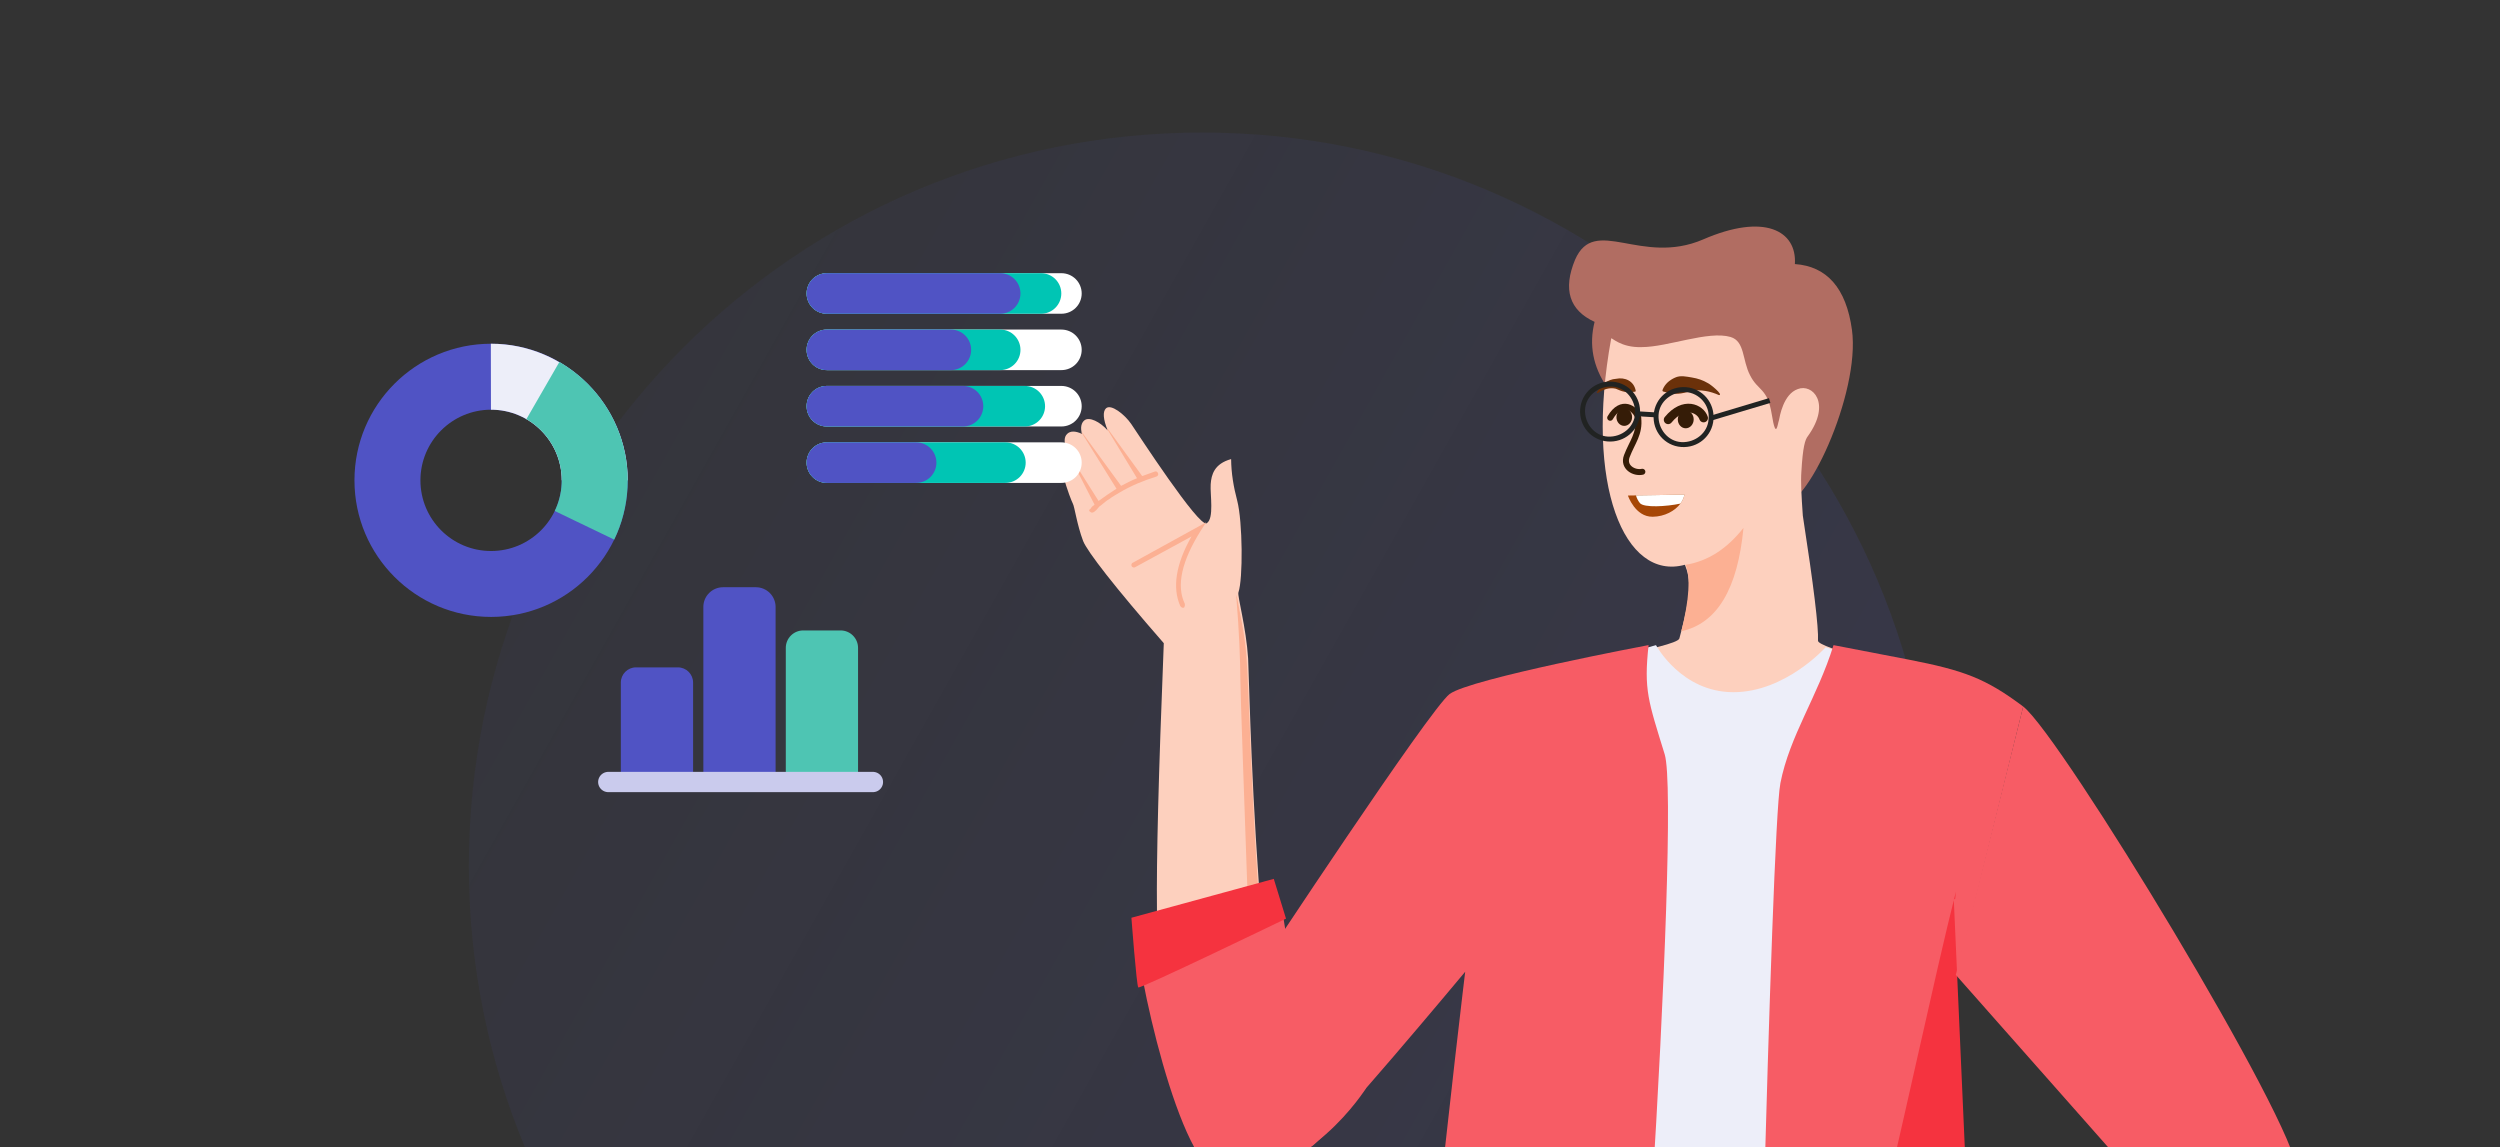 <?xml version="1.0" encoding="UTF-8"?> <svg xmlns="http://www.w3.org/2000/svg" xmlns:xlink="http://www.w3.org/1999/xlink" id="Layer_2" viewBox="0 0 421.77 193.58"><rect x="0" y="0" width="421.77" height="193.58" fill="#333333" stroke="none"/><defs><style>.cls-1,.cls-2,.cls-3,.cls-4,.cls-5{fill-rule:evenodd;}.cls-1,.cls-6{fill:#b16d62;}.cls-2{fill:#f5333f;}.cls-7{fill:#351c07;}.cls-8{fill:#6b310a;}.cls-3,.cls-9{fill:#fcb093;}.cls-10{fill:#fff;}.cls-4{fill:#f75c65;}.cls-11,.cls-12,.cls-13,.cls-14,.cls-15,.cls-16,.cls-17{fill:none;}.cls-12{stroke:#00c5b4;}.cls-12,.cls-13,.cls-14,.cls-15,.cls-16,.cls-17{stroke-linecap:round;stroke-miterlimit:10;}.cls-12,.cls-13,.cls-15{stroke-width:6.84px;}.cls-18{clip-path:url(#clippath-1);}.cls-19{fill:#212322;}.cls-13{stroke:#fff;}.cls-14{stroke-width:1.01px;}.cls-14,.cls-17{stroke:#351c07;}.cls-5{fill:#fdd0be;}.cls-15{stroke:#5053c4;}.cls-20{fill:#edeef9;}.cls-21{fill:url(#linear-gradient);isolation:isolate;opacity:.15;}.cls-22{fill:#4ec5b3;}.cls-16{stroke:#cacbed;stroke-width:3.42px;}.cls-23{fill:#a74706;}.cls-17{stroke-width:1.47px;}.cls-24{fill:#5053c4;}.cls-25{clip-path:url(#clippath);}</style><linearGradient id="linear-gradient" x1="-53.48" y1="-2325.52" x2="310.92" y2="-2530.17" gradientTransform="translate(0 -2338.5) scale(1 -1)" gradientUnits="userSpaceOnUse"><stop offset="0" stop-color="#5053c4" stop-opacity="0"></stop><stop offset=".42" stop-color="#5053c4" stop-opacity=".41"></stop><stop offset="1" stop-color="#5053c4"></stop></linearGradient><clipPath id="clippath"><rect class="cls-11" x="85.62" y="20.35" width="310.84" height="173.79"></rect></clipPath><clipPath id="clippath-1"><path class="cls-11" d="M82.85,57.98c-12.73,0-23.05,10.32-23.05,23.05s10.32,23.05,23.05,23.05,23.05-10.32,23.05-23.05-10.32-23.05-23.05-23.05ZM82.85,92.96c-6.59,0-11.92-5.34-11.92-11.92s5.34-11.92,11.92-11.92,11.92,5.34,11.92,11.92-5.34,11.92-11.92,11.92Z"></path></clipPath></defs><path class="cls-21" d="M317.01,193.58c6.1-14.63,9.47-30.69,9.47-47.53,0-68.31-55.38-123.69-123.69-123.69s-123.69,55.38-123.69,123.69c0,16.84,3.37,32.9,9.47,47.53h228.44Z"></path><g class="cls-25"><g id="head"><path class="cls-1" d="M271.09,65.28c-2.32-3.41-3.05-7.07-2.07-10.98-4.27-1.95-5.37-5.49-3.29-10.49,3.29-7.56,11.1,1.1,21.59-3.41,10.37-4.51,15.85-1.46,15.49,4.15,5.37.37,8.66,4.02,9.63,11.1,1.46,10.61-7.93,31.1-12.2,29.39-4.27-1.34-25.85-14.88-29.15-19.76"></path><path class="cls-5" d="M271.82,57.11c-4.51,24.64,2.2,40.98,12.44,38.17.98,2.44,1.13,5-.94,12.44-.45,1.56-21.12,4.51-19.51,6.03,5.61,5.29,24.01,12.21,28.38,11.9,4.26-.2,26.52-5.06,29-11.6.5-1.32-14.57-4.73-14.48-5.96.12-2.2-.73-9.27-2.56-21.1-.24-3.41-.37-5.85-.24-7.44.24-4.15.61-5.37,1.1-5.98,4.02-5.61.73-8.9-1.71-7.93-2.44.85-3.05,4.63-3.17,5.24-.24.61-.49,3.54-1.22-.98-.73-4.51-2.32-3.9-3.66-6.59-1.34-2.56-.85-5.73-3.29-6.46-3.78-1.1-10.61,1.71-15,1.71-3.54.12-5.12-1.71-5.12-1.46"></path><path class="cls-3" d="M294.14,89.06c-2.81,3.54-5.98,5.61-9.76,6.22.85,2.07.61,5.85-.73,11.22,6.1-1.34,9.51-7.2,10.49-17.44Z"></path><path class="cls-23" d="M278.83,87.18c2.01-.03,3.75-.98,4.67-2.22.35-.47.59-1,.68-1.53-2.88.08-6.3.12-8.18.15-.71,0-1.19.02-1.36.02,0,0,1.21,3.63,4.19,3.58Z"></path><path class="cls-10" d="M276.67,84.88c.67.81,4.51.58,6.83.08.35-.47.59-1,.68-1.53-2.88.08-6.3.12-8.18.15.13.45.35.92.67,1.3Z"></path><ellipse class="cls-7" cx="284.42" cy="70.76" rx="1.5" ry="1.34" transform="translate(209.18 354.03) rotate(-89.1)"></ellipse><path class="cls-17" d="M287.41,70.52c-.53-1.57-3.32-2.94-5.98.3"></path><ellipse class="cls-7" cx="274.05" cy="70.38" rx="1.47" ry="1.32" transform="translate(199.35 343.29) rotate(-89.1)"></ellipse><path class="cls-14" d="M276.37,70.48c-.36-1.57-2.84-3.25-4.72,0"></path><path class="cls-14" d="M276.38,70.52c.3,2.68-1.02,4.06-1.92,6.43-.71,1.86,1.22,2.95,2.62,2.64"></path><path class="cls-8" d="M280.47,65.82c.39-1.04,1.18-1.69,2.12-2.11.9-.43,1.94-.17,2.87-.02.94.15,1.87.46,2.68.95.36.14,2.67,2,1.87,2.02-1.49-.67-3.04-.96-4.62-.73-1.85.56-2.68.72-4.77.13-.11-.02-.18-.14-.14-.24h0Z"></path><path class="cls-8" d="M275.83,66.08c-1.5.2-2.04.03-3.24-.5-1.06-.25-2.09.1-3.02.73-.09.06-.2-.05-.15-.14.57-1.2,1.81-2.18,3.21-2.26,1.5-.32,3.03.36,3.33,2.01.01.08-.05.16-.13.16h0Z"></path><path class="cls-19" d="M271.22,74.48c-2.81-.22-4.85-2.65-4.63-5.46s2.65-4.85,5.46-4.63c2.81.22,4.85,2.65,4.63,5.46s-2.65,4.85-5.46,4.63ZM271.96,65.22c-2.31-.1-4.44,1.58-4.55,3.89-.1,2.31,1.58,4.44,3.89,4.55,2.31.1,4.44-1.58,4.55-3.89s-1.58-4.44-3.89-4.55Z"></path><path class="cls-19" d="M283.62,75.41c-2.81-.22-4.85-2.65-4.63-5.46s2.65-4.85,5.46-4.63c2.81.22,4.85,2.65,4.63,5.46-.22,2.81-2.65,4.85-5.46,4.63ZM284.36,66.15c-2.31-.1-4.44,1.58-4.55,3.89s1.58,4.44,3.89,4.55c2.31.1,4.44-1.58,4.55-3.89.27-2.32-1.58-4.44-3.89-4.55Z"></path><path class="cls-19" d="M279.36,70.41l-3.14-.19.08-.83,3.14.19-.08.83ZM288.61,70.99l-.24-.8,10.07-3.02.24.8-10.07,3.02Z"></path></g><path class="cls-20" d="M242.29,258.34s11.28,3.37,46.6,3.37,39.35-3.37,39.35-3.37l-1.67-142.57-18.55-6.59s-6.77,7.6-15.58,7.6c-8.81,0-13.06-7.94-13.06-7.94l-20.39,5.72-16.71,143.78Z"></path><g id="shirt"><path class="cls-4" d="M300.36,132.15c1.58-8.07,6.26-14.56,8.97-23.31l12.61,2.43c9.39,1.83,13.05,3.17,19.39,7.93l-11.37,45.98-9.61,96.55-24.49,8.81s2.91-130.3,4.5-138.37Z"></path><path class="cls-4" d="M244.58,117.08c3.39-2.57,33.55-8.25,33.55-8.25-.82,7.56-.08,9.36,2.72,18.44,2.8,9.08-5.73,142.96-8.85,144.27s-29.98-6.26-33.09-9.73,8.28-97.87,8.28-97.87c0,0-23.64,28.37-26.08,29.59s-8.6-30.33-8.6-30.33c0,0,28.68-43.56,32.07-46.13Z"></path></g><path class="cls-2" d="M297.26,268.17c-10.38,10.97,37.24-6.46,37.24-6.46l-4.88-109.96.24-.12.12-1.22c-7.32,28.9-22.35,106.79-32.73,117.76Z"></path><g id="arm"><path class="cls-5" d="M213.06,157.77l3.53,3.59s11.19,19.27,8.22,22.65c-8.48,9.62-13.98,11.58-17.07,11.62-4.28,0-10.42-17.97-11.1-22.46-1.66-11.87-2.11-18.83-.3-64.66-8.39-9.61-12.91-15.47-13.61-17.24-1.04-2.76-1.44-5.79-1.73-6.3s-3.53-8.69-1.1-9.06c-.4-1.36-.4-2.19.14-2.71s1.38-.52,2.5,0c-.32-1.11-.09-1.91.44-2.31.8-.6,2.58.24,3.91,1.74-.8-1.89-.86-3.21-.31-3.73.83-.83,3.18,1.04,4.26,2.62,1.08,1.58,11.43,17.52,12.73,16.76s.57-4.91.68-6.56c.11-1.65.61-3.48,3.45-4.27.02,2.38.41,4.69,1.03,7.03.92,3.57.99,13.21.2,15.47-.2.57,1.31,5.89,1.64,11.16.25,5.85.54,23.24,2.47,46.67Z"></path><path class="cls-3" d="M216.48,161.33l-5.51,3.74c-1.07-30.44-1.67-47.27-1.71-50.37-.02-3.21-.18-7.98-.71-14.35l.17.5c.32,1.95,1.29,6,1.57,9.96.45,6.12.74,23.5,2.54,47.04l3.67,3.48Z"></path><path class="cls-9" d="M210.35,171.99q.12.02,0,0c.23.03.5-.17.53-.4l1.55-12.73c.03-.23-.17-.5-.4-.53s-.5.17-.53.4l-1.55,12.73c.07.37.17.5.4.53Z"></path><path class="cls-6" d="M179.69,75.75h0l.08.25-.08-.25h0Z"></path><path class="cls-9" d="M183.91,86.32c.1.13.22.15.33.17.48-.05.93-.7,1.21-1.02.13-.1.27-.2.4-.3.4-.3.81-.72,1.33-1,.53-.4,1.05-.68,1.69-1.07,1.94-1.15,4.09-2.04,6.2-2.69.25-.08.4-.3.31-.55s-.3-.4-.55-.31c-.75.25-1.38.52-2.13.77l-5.87-8.07-.02.12-.1-.13,5.11,8.44c-.88.35-1.78.82-2.68,1.29l-6.57-9h0l-.12-.02,5.91,9.5c-1.05.68-2.09,1.37-3.02,2.07l-5.34-8.47,4.66,9.09c-.27.2-.53.4-.7.73-.25.08-.28.32-.07.47Z"></path><path class="cls-9" d="M199.89,101.87c-1.47-3.06-.53-7.2,2.68-12.33l.91-1.42-12.36,6.81c-.25.08-.3.43-.2.57.08.25.43.3.57.2l9.52-5.19c-2.68,4.73-3.24,8.69-1.89,11.73.1.13.2.27.43.3q.12.02.25-.08c.02-.12.17-.33.08-.58Z"></path></g><path class="cls-4" d="M329.96,164.47l28.77,32.55-10.04,12.79,13.37,23.25s25.43-27.86,25.43-35.58-39.82-73.41-46.16-78.28l-11.37,45.28Z"></path><path class="cls-4" d="M191.49,155.43s21.48-7.28,23.01-5.95c1.98,1.72,2.67,10.14,2.67,10.14l13.26,24.02s-9.83,15.66-24.31,14.59c-7.03-.52-14.63-35.32-14.63-42.79Z"></path><path class="cls-2" d="M214.9,148.27l-24.02,6.56s.86,11.46,1.16,11.76,24.92-11.61,24.92-11.61l-2.06-6.7Z"></path></g><g class="cls-18"><circle class="cls-24" cx="82.85" cy="81.04" r="23.05"></circle><path class="cls-20" d="M82.85,81.04l-.04-23.05s.03,0,.04,0c12.65,0,23.05,10.41,23.05,23.05h-23.05Z"></path><path class="cls-22" d="M82.85,81.04l11.52-19.97c7.13,4.11,11.54,11.74,11.54,19.97,0,3.46-.78,6.88-2.28,10l-20.77-10Z"></path></g><path class="cls-24" d="M107.31,112.59h7.06c1.41,0,2.56,1.15,2.56,2.56v17h-12.19v-17c0-1.41,1.15-2.56,2.56-2.56Z"></path><path class="cls-24" d="M121.99,99.07h5.53c1.84,0,3.33,1.49,3.33,3.33v29.75h-12.19v-29.75c0-1.84,1.49-3.33,3.33-3.33Z"></path><path class="cls-22" d="M135.51,106.36h6.31c1.62,0,2.94,1.32,2.94,2.94v22.85h-12.19v-22.85c0-1.62,1.32-2.94,2.94-2.94Z"></path><line class="cls-16" x1="102.62" y1="131.93" x2="147.27" y2="131.93"></line><line class="cls-13" x1="139.5" y1="49.51" x2="179.07" y2="49.51"></line><line class="cls-12" x1="139.5" y1="49.51" x2="175.63" y2="49.51"></line><line class="cls-15" x1="139.5" y1="49.51" x2="168.74" y2="49.51"></line><line class="cls-13" x1="139.5" y1="59.02" x2="179.07" y2="59.02"></line><line class="cls-12" x1="139.5" y1="59.02" x2="168.74" y2="59.02"></line><line class="cls-15" x1="139.5" y1="59.02" x2="160.42" y2="59.02"></line><line class="cls-13" x1="139.5" y1="68.53" x2="179.07" y2="68.53"></line><line class="cls-12" x1="139.5" y1="68.53" x2="172.89" y2="68.53"></line><line class="cls-15" x1="139.5" y1="68.53" x2="162.47" y2="68.53"></line><line class="cls-13" x1="139.5" y1="78.05" x2="179.07" y2="78.05"></line><line class="cls-12" x1="139.5" y1="78.05" x2="169.62" y2="78.05"></line><line class="cls-15" x1="139.5" y1="78.05" x2="154.56" y2="78.05"></line></svg> 